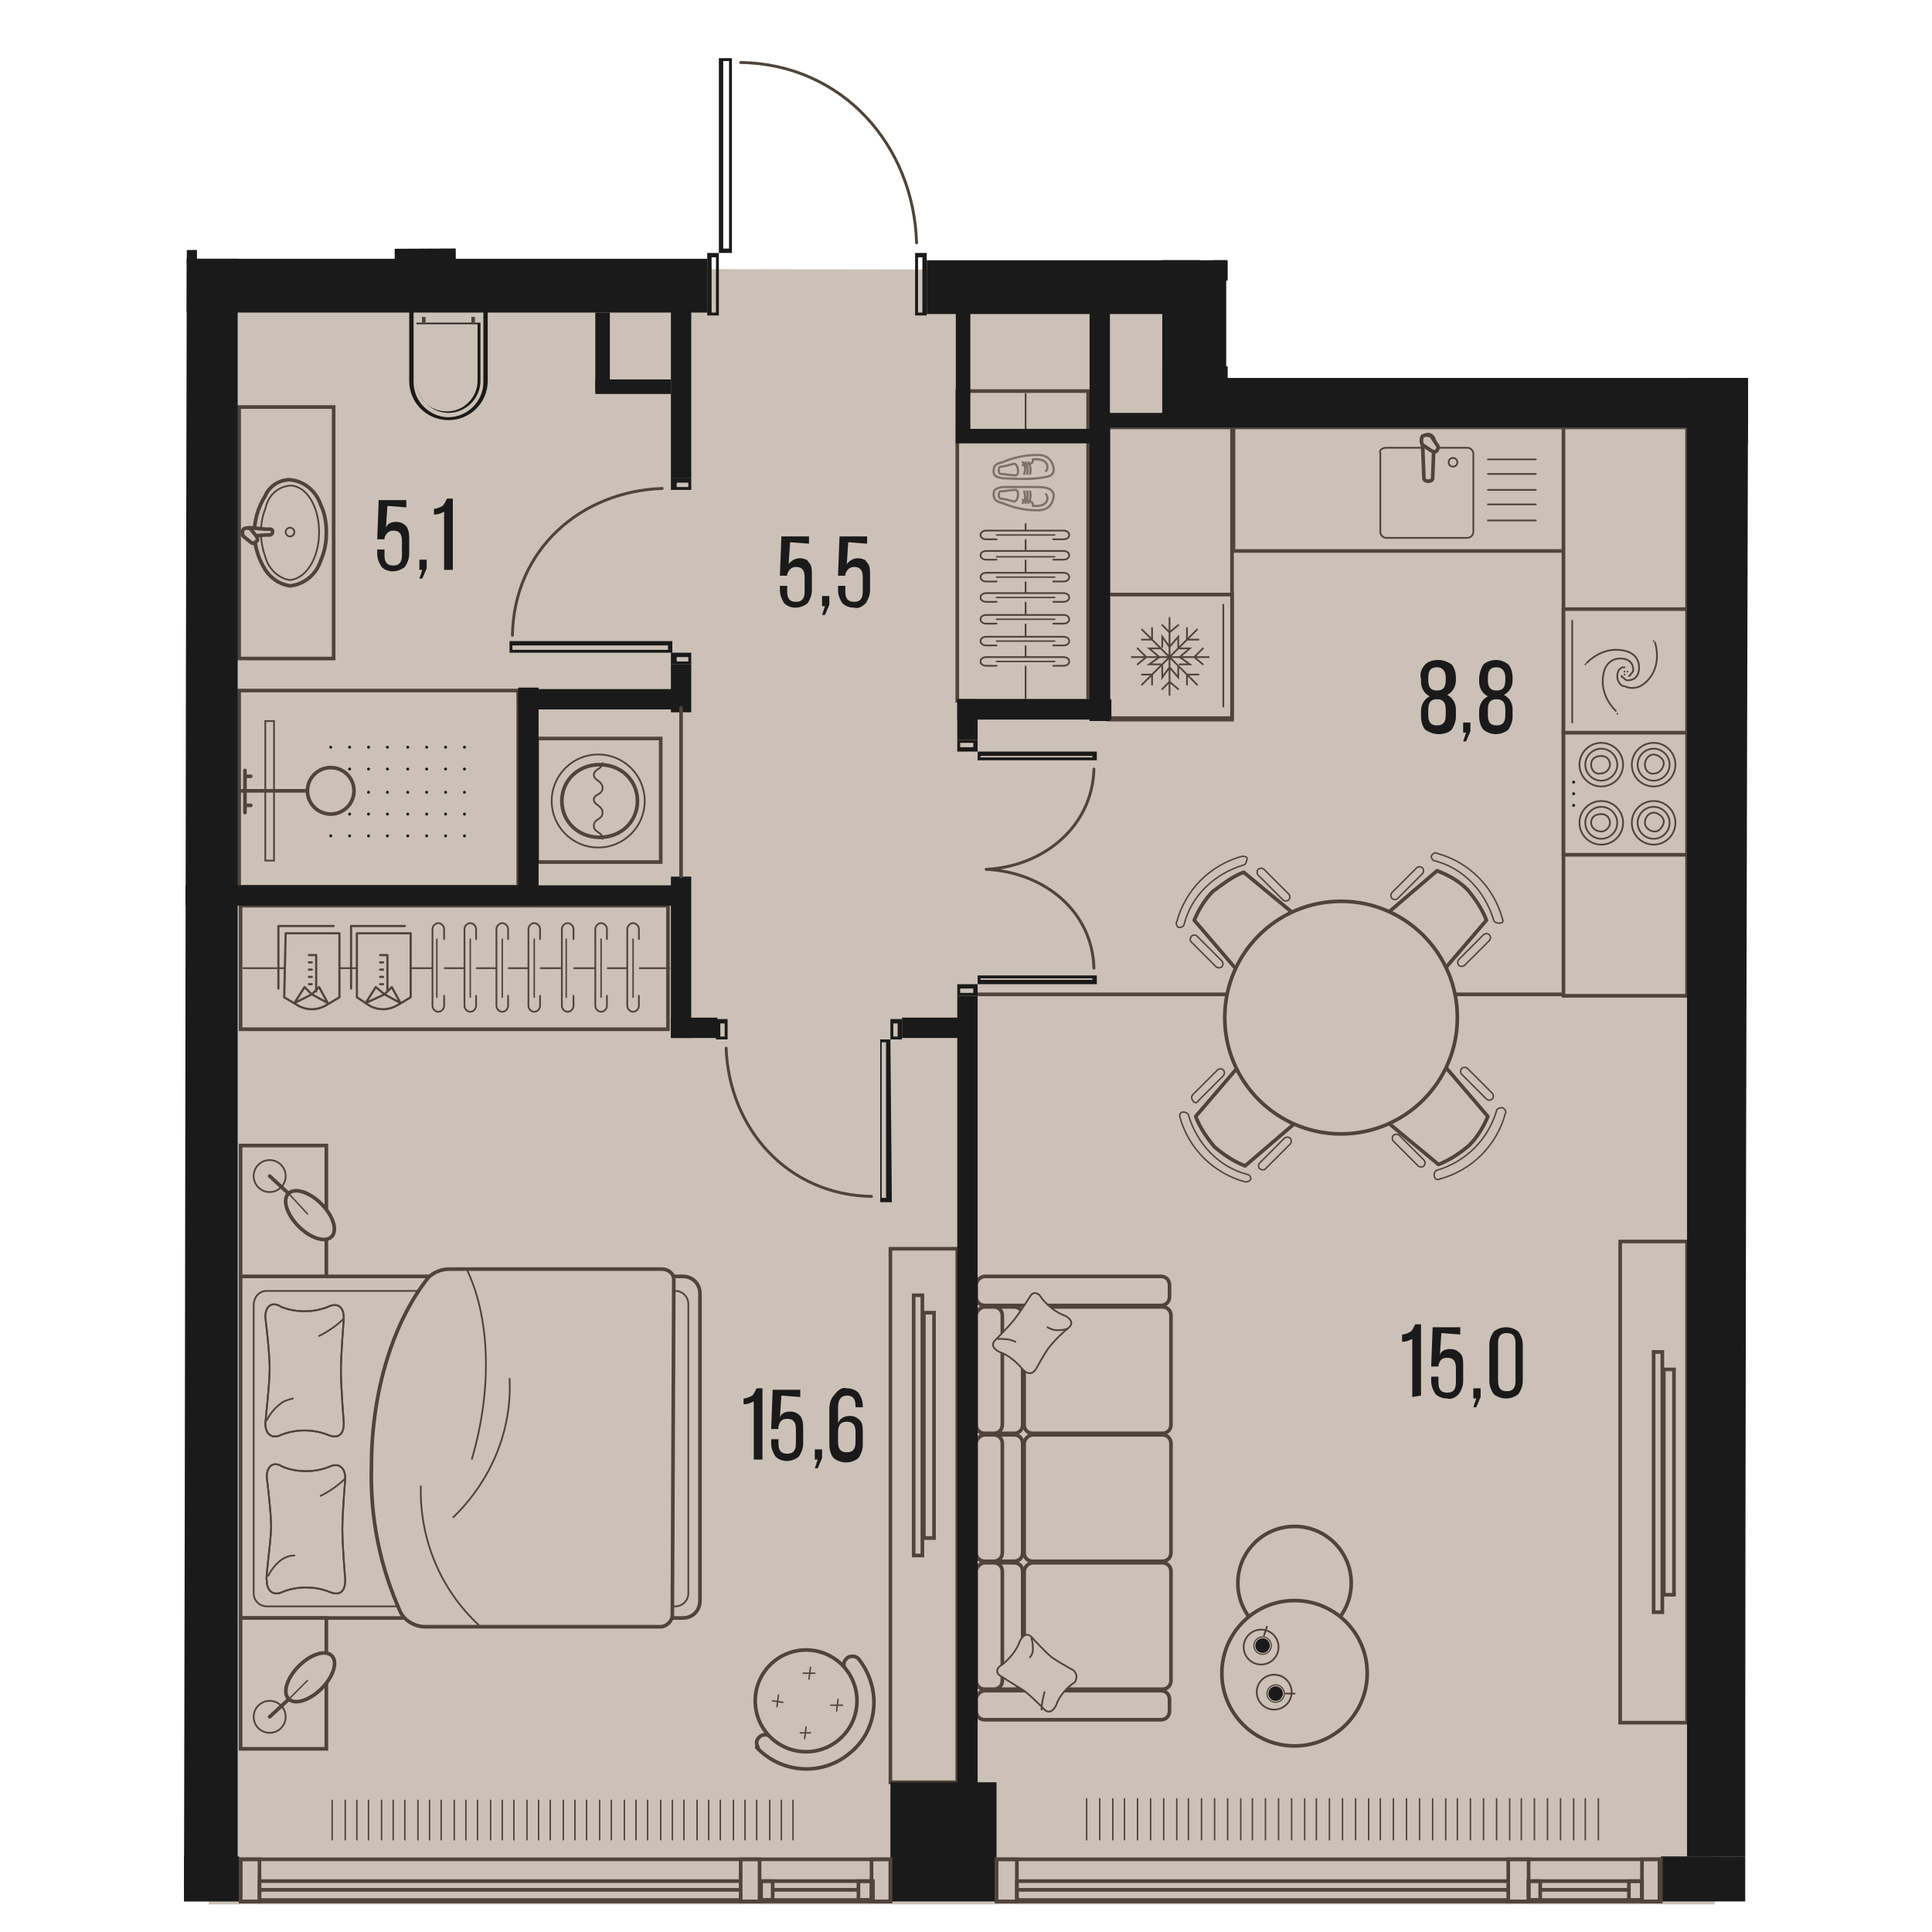 <svg version="1.1" xmlns="http://www.w3.org/2000/svg" xmlns:xlink="http://www.w3.org/1999/xlink" viewBox="104.4 224.7 107.6 132.9" width="200" height="200"><path d="M104.6 241.9c11.4-.1 22.8-.1 34.2-.2-.1-4.5-.1-9-.2-13.5 5.8-1.2 11.5-2.3 17.3-3.5.3 5.8.7 11.7 1 17.5 6.4-.2 12.9-.3 19.3-.5v9H212c-.1 35.4-.2 70.8-.2 106.2-35.8.2-71.6.5-107.4.7.1-38.6.1-77.1.2-115.7Z" fill="none"></path><path d="M106.5 243.2c22.6 0 45.2 0 67.8.1v9.8h35.4v102.6H106.1c.1-37.5.3-75 .4-112.5Z" fill="#cbc1b7"></path><clipPath id="a"><path d="M104.6 241.9c11.4-.1 22.8-.1 34.2-.2-.1-4.5-.1-9-.2-13.5 5.8-1.2 11.5-2.3 17.3-3.5.3 5.8.7 11.7 1 17.5 6.4-.2 12.9-.3 19.3-.5v9H212c-.1 35.4-.2 70.8-.2 106.2-35.8.2-71.6.5-107.4.7.1-38.6.1-77.1.2-115.7Z" fill="none"></path></clipPath><g clip-path="url(#a)"><defs><clipPath></clipPath><clipPath></clipPath><clipPath></clipPath><clipPath></clipPath><clipPath></clipPath><clipPath></clipPath><clipPath></clipPath><clipPath></clipPath><clipPath></clipPath><clipPath></clipPath><clipPath></clipPath><clipPath></clipPath><clipPath></clipPath><clipPath></clipPath><clipPath></clipPath><clipPath></clipPath><clipPath id="b"><path fill="none" d="M113.9 348.5h33.2v3h-33.2z"></path></clipPath><clipPath id="c"><path fill="none" d="M166.4 348.4h35.4v3h-35.4z"></path></clipPath><clipPath></clipPath><clipPath></clipPath><clipPath></clipPath><clipPath></clipPath><clipPath></clipPath><clipPath></clipPath><clipPath></clipPath><clipPath></clipPath><clipPath></clipPath><clipPath></clipPath><clipPath></clipPath><clipPath></clipPath><clipPath></clipPath><clipPath></clipPath><clipPath></clipPath><clipPath></clipPath><clipPath></clipPath><clipPath></clipPath><clipPath></clipPath><clipPath></clipPath><clipPath id="d"><path fill="none" d="M113.9 275.4H124v7h-10.1z"></path></clipPath><clipPath></clipPath><clipPath></clipPath><clipPath></clipPath></defs><g data-name="Слой 1"><path d="M208 293.1h-49m103.9 0h-51.3" fill="none" stroke="#51443a" stroke-dasharray="0 0 0 0 0 0 0 0 0 0 0 0" stroke-miterlimit="10" stroke-width=".25"></path><path fill="#cbc1b7" d="M108.2 347H153v5.5h-44.8z"></path><g fill="none" stroke="#50443a" stroke-miterlimit="10" stroke-width=".1" clip-path="url(#b)"><path d="M147.2 348.5v2.8m-.9-2.8v2.8m-.8-2.8v2.8m-.8-2.8v2.8m-.9-2.8v2.8m-.8-2.8v2.8m-.8-2.8v2.8m-.9-2.8v2.8m-.8-2.8v2.8m-.8-2.8v2.8m-.9-2.8v2.8m-.8-2.8v2.8m-.8-2.8v2.8m-.9-2.8v2.8m-.8-2.8v2.8m-.8-2.8v2.8m-.9-2.8v2.8m-.8-2.8v2.8m-.9-2.8v2.8m-.8-2.8v2.8m-.8-2.8v2.8m-.9-2.8v2.8m-.8-2.8v2.8m-.8-2.8v2.8m-.9-2.8v2.8m-.8-2.8v2.8m-.8-2.8v2.8m-.9-2.8v2.8m-.8-2.8v2.8m-.8-2.8v2.8m-.9-2.8v2.8m-.8-2.8v2.8m-.8-2.8v2.8m-.9-2.8v2.8m-.8-2.8v2.8m-.8-2.8v2.8m-.9-2.8v2.8m-.8-2.8v2.8m-.8-2.8v2.8m-.9-2.8v2.8"></path></g><path fill="#cbc1b7" d="M160.3 347H208v5.5h-47.7z"></path><g fill="none" stroke="#50443a" stroke-miterlimit="10" stroke-width=".1" clip-path="url(#c)"><path d="M201.7 348.4v2.9m-.9-2.9v2.9m-.8-2.9v2.9m-.9-2.9v2.9m-.9-2.9v2.9m-.9-2.9v2.9m-.9-2.9v2.9m-.8-2.9v2.9m-.9-2.9v2.9m-.9-2.9v2.9m-.9-2.9v2.9m-.9-2.9v2.9m-.8-2.9v2.9m-.9-2.9v2.9m-.9-2.9v2.9m-.9-2.9v2.9m-.9-2.9v2.9m-.9-2.9v2.9m-.8-2.9v2.9m-.9-2.9v2.9m-.9-2.9v2.9m-.9-2.9v2.9m-.9-2.9v2.9m-.8-2.9v2.9m-.9-2.9v2.9m-.9-2.9v2.9m-.9-2.9v2.9m-.9-2.9v2.9m-.8-2.9v2.9m-.9-2.9v2.9m-.9-2.9v2.9m-.9-2.9v2.9m-.9-2.9v2.9m-.8-2.9v2.9m-.9-2.9v2.9m-.9-2.9v2.9m-.9-2.9v2.9m-.9-2.9v2.9m-.8-2.9v2.9m-.9-2.9v2.9m-.9-2.9v2.9"></path></g><path fill="#cbc1b7" stroke="#50443a" stroke-miterlimit="10" stroke-width=".25" d="M128.7 275.5h8.5v8.5h-8.5z"></path><circle cx="132.9" cy="279.8" r="3.2" fill="none" stroke="#50443a" stroke-linecap="round" stroke-miterlimit="10" stroke-width=".12"></circle><path d="M130.4 279.8c0-1.4 1.1-2.5 2.6-2.5s2.6 1.1 2.6 2.5-1.1 2.5-2.6 2.5h0c-1.5 0-2.6-1.1-2.6-2.5h0Z" fill="none" stroke="#50443a" stroke-linecap="round" stroke-miterlimit="10" stroke-width=".25"></path><path d="M133.2 277.2c0 .4-.6.4-.6.8s.6.4.6.9-.6.4-.6.8.6.4.6.9-.6.4-.6.9.6.4.6.9" fill="none" stroke="#50443a" stroke-linecap="round" stroke-miterlimit="10" stroke-width=".12"></path><path fill="#cbc1b7" stroke="#50443a" stroke-miterlimit="10" stroke-width=".25" d="M108.2 252.7h6.5V270h-6.5z"></path><path d="M122.6 253.5c-1.4 0-2.6-1.1-2.6-2.6v-5h5.1v5c0 1.5-1.1 2.6-2.5 2.6Z" fill="#cbc1b7"></path><path d="M125 246.1v4.9c0 1.3-1.1 2.4-2.4 2.4s-2.4-1.1-2.4-2.4v-4.9h4.8m.3-.3h-5.4v5.1c0 1.5 1.2 2.7 2.7 2.7s2.7-1.2 2.7-2.7v-5.1Z" fill="#1a1a1a"></path><path d="M124.6 247v3.9c0 1.1-.9 2.1-2.1 2.1s-2.1-.9-2.1-2.1V247h4.2m.1-.1h-4.3v4c0 1.2 1 2.2 2.2 2.2s2.2-1 2.2-2.2v-4h-.1Z" fill="#1a1a1a"></path><path fill="none" stroke="#50443a" stroke-miterlimit="10" stroke-width=".25" d="M120.9 247v-.5m3.4.5v-.5"></path><path d="M114.2 261.3c0-.6-.1-1.3-.4-1.9-.3-.9-1.1-1.6-2.1-1.7-.7 0-1.4.4-1.7 1.1-1 1.6-1 3.5 0 5.1.4.6 1 1 1.7 1.1 1-.1 1.8-.8 2.1-1.7.3-.7.4-1.3.4-2Z" fill="#cbc1b7" fill-rule="evenodd" stroke="#50443a" stroke-miterlimit="10" stroke-width=".25"></path><path d="M113.7 261.3c0-1.8-.9-3.2-2-3.2-.9.1-1.5.7-1.7 1.6-.4 1-.4 2.2 0 3.3.2.8.9 1.5 1.7 1.6 1.1-.1 2-1.5 2-3.3Z" fill="none" stroke="#50443a" stroke-miterlimit="10" stroke-width=".12"></path><circle cx="111.7" cy="261.3" r=".3" fill="none" stroke="#50443a" stroke-miterlimit="10" stroke-width=".12"></circle><path d="M110.3 261.1h-.3l-1.1-.1c-.2 0-.3.1-.3.3 0 .2.1.3.3.3l1.1-.1h.3c.1 0 .2-.1.2-.2s0-.2-.2-.2Z" fill="#cbc1b7" fill-rule="evenodd" stroke="#50443a" stroke-miterlimit="10" stroke-width=".25"></path><path d="m109.4 261.6-.4-.5c-.1-.1-.4-.1-.5 0-.1.1-.1.4 0 .5l.5.4c.1.1.2.1.3 0 .2-.1.2-.2.1-.4q.067 0 0 0Z" fill="#cbc1b7" fill-rule="evenodd" stroke="#50443a" stroke-miterlimit="10" stroke-width=".25"></path><path fill="#cbc1b7" stroke="#50443a" stroke-miterlimit="10" stroke-width=".25" d="M108.2 272.2h19.2v13.5h-19.2z"></path><g fill="#1a1a1a" clip-path="url(#d)"><circle cx="114.5" cy="282.2" r=".1"></circle><circle cx="114.5" cy="280.7" r=".1"></circle><circle cx="114.5" cy="279.2" r=".1"></circle><circle cx="114.5" cy="277.6" r=".1"></circle><circle cx="114.5" cy="276.1" r=".1"></circle><circle cx="115.8" cy="282.2" r=".1"></circle><circle cx="115.8" cy="280.7" r=".1"></circle><circle cx="115.8" cy="279.2" r=".1"></circle><circle cx="115.8" cy="277.6" r=".1"></circle><circle cx="115.8" cy="276.1" r=".1"></circle><circle cx="117.1" cy="282.2" r=".1"></circle><circle cx="117.1" cy="280.7" r=".1"></circle><circle cx="117.1" cy="279.2" r=".1"></circle><circle cx="117.1" cy="277.6" r=".1"></circle><circle cx="117.1" cy="276.1" r=".1"></circle><circle cx="118.4" cy="282.2" r=".1"></circle><circle cx="118.4" cy="280.7" r=".1"></circle><circle cx="118.4" cy="279.2" r=".1"></circle><circle cx="118.4" cy="277.6" r=".1"></circle><circle cx="118.4" cy="276.1" r=".1"></circle><circle cx="119.8" cy="282.2" r=".1"></circle><circle cx="119.8" cy="280.7" r=".1"></circle><circle cx="119.8" cy="279.2" r=".1"></circle><circle cx="119.8" cy="277.6" r=".1"></circle><circle cx="119.8" cy="276.1" r=".1"></circle><circle cx="121.1" cy="282.2" r=".1"></circle><circle cx="121.1" cy="280.7" r=".1"></circle><circle cx="121.1" cy="279.2" r=".1"></circle><circle cx="121.1" cy="277.6" r=".1"></circle><circle cx="121.1" cy="276.1" r=".1"></circle><circle cx="122.4" cy="282.2" r=".1"></circle><circle cx="122.4" cy="280.7" r=".1"></circle><circle cx="122.4" cy="279.2" r=".1"></circle><circle cx="122.4" cy="277.6" r=".1"></circle><circle cx="122.4" cy="276.1" r=".1"></circle><circle cx="123.7" cy="282.2" r=".1"></circle><circle cx="123.7" cy="280.7" r=".1"></circle><circle cx="123.7" cy="279.2" r=".1"></circle><circle cx="123.7" cy="277.6" r=".1"></circle><circle cx="123.7" cy="276.1" r=".1"></circle></g><path fill="#cbc1b7" stroke="#50443a" stroke-miterlimit="10" stroke-width=".12" d="M110 274.3h.6v9.6h-.6z"></path><path fill="none" stroke="#50443a" stroke-miterlimit="10" stroke-width=".25" d="M108.2 279.1h4.7"></path><path fill="none" stroke="#50443a" stroke-linecap="round" stroke-miterlimit="10" stroke-width=".25" d="M108.6 280.6v-2.9m0 2.4h.4m-.4-2h.4"></path><circle cx="114.5" cy="279.1" r="1.6" fill="#cbc1b7" stroke="#50443a" stroke-miterlimit="10" stroke-width=".25"></circle><path fill="#cbc1b7" stroke="#50443a" stroke-miterlimit="10" stroke-width=".25" d="M203.2 310.1h4.6v33.1h-4.6zm-50.2.5h4.6v36.7H153z"></path><path d="M190.8 305.8c2.2-.6 3.9-2.3 4.5-4.5.1-.1 0-.3-.2-.4h-.1c-.1 0-.3.1-.3.2-.6 2-2.1 3.5-4.1 4.1-.1 0-.2.2-.2.3 0 .3.2.4.4.3q-.067 0 0 0Z" fill="#cbc1b7"></path><path d="M190.8 305.8c2.2-.6 3.9-2.3 4.5-4.5.1-.1 0-.3-.2-.4h-.1c-.1 0-.3.1-.3.2-.6 2-2.1 3.5-4.1 4.1-.1 0-.2.2-.2.3 0 .3.2.4.4.3q-.067 0 0 0Z" fill="none" stroke="#50443a" stroke-miterlimit="10" stroke-width=".1"></path><path d="M190.7 304.8c.8-.3 1.5-.8 2.1-1.3.6-.6 1-1.3 1.3-2l-3-3.5c-.3-.3-.7-.3-1 0-1.2.8-2.2 1.8-2.9 2.9-.3.3-.3.7 0 1l3.5 2.9Z" fill="#cbc1b7" stroke="#50443a" stroke-linecap="round" stroke-linejoin="round" stroke-width=".25"></path><path d="M194.4 300.3c-.1.1-.3.1-.4 0l-1.7-1.7c-.1-.1-.1-.3 0-.4.1-.1.3-.1.4 0l1.7 1.7c.1.1.1.3 0 .4Zm-4.7 4.6c-.1.1-.3.1-.4 0l-1.7-1.7c-.1-.1-.1-.3 0-.4.1-.1.3-.1.4 0l1.7 1.7c.1.1.1.3 0 .4Z" fill="#cbc1b7" stroke="#50443a" stroke-miterlimit="10" stroke-width=".1"></path><path d="M172.9 301.5c.6 2.2 2.3 3.9 4.5 4.5.1 0 .3 0 .4-.2 0-.1-.1-.3-.2-.3-2-.5-3.5-2.1-4.1-4.1 0-.1-.2-.2-.3-.2h-.1c-.1 0-.2.1-.2.3Z" fill="#cbc1b7"></path><path d="M172.9 301.5c.6 2.2 2.3 3.9 4.5 4.5.1 0 .3 0 .4-.2 0-.1-.1-.3-.2-.3-2-.5-3.5-2.1-4.1-4.1 0-.1-.2-.2-.3-.2h-.1c-.1 0-.2.1-.2.3Z" fill="none" stroke="#50443a" stroke-miterlimit="10" stroke-width=".1"></path><path d="M174 301.5c.3.8.8 1.5 1.3 2.1.6.5 1.3 1 2.1 1.3l3.5-3c.3-.3.3-.7 0-1-.4-.6-.8-1.1-1.3-1.6s-1.1-.9-1.6-1.3c-.3-.2-.7-.2-1 0l-3 3.5Z" fill="#cbc1b7" stroke="#50443a" stroke-linecap="round" stroke-linejoin="round" stroke-width=".25"></path><path d="M178.4 305.1c-.1-.1-.1-.3 0-.4l1.7-1.7c.1-.1.3-.1.4 0 .1.1.1.3 0 .4l-1.7 1.7c-.1.1-.2.1-.4 0Zm-4.6-4.7c-.1-.1-.1-.3 0-.4l1.7-1.7c.1-.1.3-.1.4 0 .1.1.1.3 0 .4l-1.7 1.7c-.1.2-.3.2-.4 0Z" fill="#cbc1b7" stroke="#50443a" stroke-miterlimit="10" stroke-width=".1"></path><path d="M195.1 287.9c-.6-2.2-2.3-3.9-4.5-4.5-.1-.1-.3 0-.4.2 0 .1.1.3.2.3 2 .5 3.5 2.1 4.1 4.1 0 .1.2.2.3.2h.1c.2 0 .3-.1.2-.3Z" fill="#cbc1b7"></path><path d="M195.1 287.9c-.6-2.2-2.3-3.9-4.5-4.5-.1-.1-.3 0-.4.2 0 .1.1.3.2.3 2 .5 3.5 2.1 4.1 4.1 0 .1.2.2.3.2h.1c.2 0 .3-.1.2-.3Z" fill="none" stroke="#50443a" stroke-miterlimit="10" stroke-width=".1"></path><path d="M194 288c-.3-.8-.8-1.5-1.3-2.1-.6-.6-1.3-1-2.1-1.3l-3.5 3c-.2.3-.2.7 0 1 .4.6.9 1.1 1.3 1.6.5.5 1.1.9 1.6 1.3.3.3.7.3 1 0l3-3.5Z" fill="#cbc1b7" stroke="#50443a" stroke-linecap="round" stroke-linejoin="round" stroke-width=".25"></path><path d="M189.6 284.4c.1.1.1.3 0 .4l-1.7 1.7c-.1.1-.3.1-.4 0-.1-.1-.1-.3 0-.4l1.7-1.7c.1-.1.3-.1.4 0Zm4.6 4.6c.1.1.1.3 0 .4l-1.7 1.7c-.1.1-.3.1-.4 0-.1-.1-.1-.3 0-.4l1.7-1.7c.1-.1.3-.1.4 0Z" fill="#cbc1b7" stroke="#50443a" stroke-miterlimit="10" stroke-width=".1"></path><path d="M177.2 283.6c-2.2.6-3.9 2.3-4.5 4.5-.1.1 0 .3.1.4h.1c.1 0 .3-.1.3-.2.5-2 2.1-3.5 4.1-4.1.1 0 .2-.2.2-.3.1-.2 0-.3-.3-.3q.067 0 0 0Z" fill="#cbc1b7"></path><path d="M177.2 283.6c-2.2.6-3.9 2.3-4.5 4.5-.1.1 0 .3.1.4h.1c.1 0 .3-.1.3-.2.5-2 2.1-3.5 4.1-4.1.1 0 .2-.2.2-.3.1-.2 0-.3-.3-.3q.067 0 0 0Z" fill="none" stroke="#50443a" stroke-miterlimit="10" stroke-width=".1"></path><path d="M177.3 284.7c-.8.3-1.4.8-2.1 1.3-.6.6-1 1.3-1.3 2l3 3.5c.3.2.7.2 1 0 1.2-.8 2.2-1.8 2.9-2.9.2-.3.2-.7 0-1l-3.5-2.9Z" fill="#cbc1b7" stroke="#50443a" stroke-linecap="round" stroke-linejoin="round" stroke-width=".25"></path><path d="M173.7 289.1c.1-.1.3-.1.4 0l1.7 1.7c.1.1.1.3 0 .4-.1.1-.3.1-.4 0l-1.7-1.7c-.1-.1-.1-.2 0-.4Zm4.6-4.6c.1-.1.3-.1.4 0l1.7 1.7c.1.1.1.3 0 .4-.1.1-.3.1-.4 0l-1.7-1.7c-.1-.1-.1-.3 0-.4Z" fill="#cbc1b7" stroke="#50443a" stroke-miterlimit="10" stroke-width=".1"></path><circle cx="184" cy="294.7" r="8" fill="#cbc1b7" stroke="#50443a" stroke-miterlimit="10" stroke-width=".25"></circle><path d="M159.5 332.2h2c.4 0 .6.3.6.6v7.5c0 .4-.3.6-.6.6h-2c-.4 0-.6-.3-.6-.6v-7.5c0-.3.3-.6.6-.6Zm0 8.8h12.1c.4 0 .6.3.6.6v.8c0 .4-.3.6-.6.6h-12.1c-.4 0-.6-.3-.6-.6v-.8c0-.3.3-.6.6-.6Zm0-28.5h12.1c.4 0 .6.3.6.6v.8c0 .4-.3.6-.6.6h-12.1c-.4 0-.6-.3-.6-.6v-.8c0-.3.3-.6.6-.6Z" fill="#cbc1b7" stroke="#50443a" stroke-linecap="round" stroke-linejoin="round" stroke-width=".25"></path><path d="M159.5 332.2h.6c.4 0 .6.3.6.6v7.5c0 .4-.3.6-.6.6h-.6c-.4 0-.6-.3-.6-.6v-7.5c0-.3.3-.6.6-.6Zm3.3 0h8.9c.4 0 .6.3.6.6v7.5c0 .4-.3.6-.6.6h-8.9c-.4 0-.6-.3-.6-.6v-7.5c0-.3.3-.6.6-.6Zm-3.3-8.8h2c.4 0 .6.3.6.6v7.5c0 .4-.3.6-.6.6h-2c-.4 0-.6-.3-.6-.6V324c0-.3.3-.6.6-.6Z" fill="#cbc1b7" stroke="#50443a" stroke-linecap="round" stroke-linejoin="round" stroke-width=".25"></path><path d="M159.5 323.4h.6c.4 0 .6.3.6.6v7.5c0 .4-.3.6-.6.6h-.6c-.4 0-.6-.3-.6-.6V324c0-.3.3-.6.6-.6Zm3.3 0h8.9c.4 0 .6.3.6.6v7.5c0 .4-.3.6-.6.6h-8.9c-.4 0-.6-.3-.6-.6V324c0-.3.3-.6.6-.6Zm-3.3-8.8h2c.4 0 .6.3.6.6v7.5c0 .4-.3.6-.6.6h-2c-.4 0-.6-.3-.6-.6v-7.5c0-.3.3-.6.6-.6Z" fill="#cbc1b7" stroke="#50443a" stroke-linecap="round" stroke-linejoin="round" stroke-width=".25"></path><path d="M159.5 314.6h.6c.4 0 .6.3.6.6v7.5c0 .4-.3.6-.6.6h-.6c-.4 0-.6-.3-.6-.6v-7.5c0-.3.3-.6.6-.6Zm3.3 0h8.9c.4 0 .6.3.6.6v7.5c0 .4-.3.6-.6.6h-8.9c-.4 0-.6-.3-.6-.6v-7.5c0-.3.3-.6.6-.6Z" fill="#cbc1b7" stroke="#50443a" stroke-linecap="round" stroke-linejoin="round" stroke-width=".25"></path><path d="M165.6 339.6s-1.1-.6-1.5-.9-1.4-1.4-1.4-1.4c-.3-.3-.6-.1-.8.3-.2.6-.7 1.2-1.2 1.6-.4.2-.5.6-.1.8 0 0 1.1.7 1.6 1 .5.4.9.8 1.4 1.3.3.3.6.1.8-.3.2-.6.7-1.2 1.3-1.6.1-.2.2-.5-.1-.8Z" fill="#cbc1b7"></path><path d="M165.6 339.6s-1.1-.6-1.5-.9-1.4-1.4-1.4-1.4c-.3-.3-.6-.1-.8.3-.2.6-.7 1.2-1.2 1.6-.4.2-.5.6-.1.8 0 0 1.1.7 1.6 1 .5.4.9.8 1.4 1.3.3.3.6.1.8-.3.2-.6.7-1.2 1.3-1.6.1-.2.2-.5-.1-.8Z" fill="none" stroke="#50443a" stroke-linecap="round" stroke-linejoin="round" stroke-width=".12"></path><path d="M162.7 337.4c.1.3.1.5.1.8 0 .2-.1.4-.2.5m.8 3.6c0-.4.1-.8.2-1.2" fill="none" stroke="#50443a" stroke-linecap="round" stroke-linejoin="round" stroke-width=".12"></path><path d="M163 318.9s.6-1.1.9-1.5c.4-.5.9-1 1.4-1.4.3-.3.1-.6-.3-.8-.6-.2-1.2-.7-1.6-1.2-.2-.4-.6-.5-.8-.1 0 0-.7 1.1-1.1 1.6s-1.3 1.4-1.3 1.4c-.3.3-.1.6.3.8.6.2 1.2.7 1.6 1.2.3.3.6.4.9 0Z" fill="#cbc1b7"></path><path d="M163 318.9s.6-1.1.9-1.5c.4-.5.9-1 1.4-1.4.3-.3.1-.6-.3-.8-.6-.2-1.2-.7-1.6-1.2-.2-.4-.6-.5-.8-.1 0 0-.7 1.1-1.1 1.6s-1.3 1.4-1.3 1.4c-.3.3-.1.6.3.8.6.2 1.2.7 1.6 1.2.3.3.6.4.9 0Z" fill="none" stroke="#50443a" stroke-linecap="round" stroke-linejoin="round" stroke-width=".12"></path><path d="M165.2 316.1c-.3.1-.5.1-.8.1-.2 0-.4-.1-.6-.2m-3.4.8c.4 0 .8 0 1.2.2" fill="none" stroke="#50443a" stroke-linecap="round" stroke-linejoin="round" stroke-width=".12"></path><circle cx="180.8" cy="333.6" r="3.9" fill="#cbc1b7" stroke="#50443a" stroke-miterlimit="10" stroke-width=".25"></circle><circle cx="180.8" cy="339.8" r="5" fill="#cbc1b7" stroke="#50443a" stroke-miterlimit="10" stroke-width=".25"></circle><circle cx="179.4" cy="341.1" r="1.2" fill="#cbc1b7" stroke="#50443a" stroke-miterlimit="10" stroke-width=".12"></circle><circle cx="179.5" cy="341.2" r=".6" fill="#cbc1b7" stroke="#50443a" stroke-linecap="round" stroke-linejoin="round" stroke-width=".08"></circle><circle cx="179.5" cy="341.2" r=".5" fill="#1a1a1a"></circle><path fill="none" stroke="#50443a" stroke-linecap="round" stroke-linejoin="round" stroke-width=".12" d="M180.8 341.2h-.6"></path><circle cx="178.5" cy="338" r="1.2" fill="#cbc1b7" stroke="#50443a" stroke-miterlimit="10" stroke-width=".12"></circle><circle cx="178.6" cy="337.9" r=".6" fill="#cbc1b7" stroke="#50443a" stroke-linecap="round" stroke-linejoin="round" stroke-width=".08"></circle><circle cx="178.6" cy="337.9" r=".5" fill="#1a1a1a"></circle><path fill="none" stroke="#50443a" stroke-linecap="round" stroke-linejoin="round" stroke-width=".12" d="m178.9 336.6-.2.6"></path><path d="M108.3 312.5h30.4c.7 0 1.2.5 1.2 1.2v21.1c0 .7-.5 1.2-1.2 1.2h-30.4v-23.5Z" fill="#cbc1b7" stroke="#50443a" stroke-miterlimit="10" stroke-width=".25"></path><path d="M110.1 313.5h28.1c.5 0 .9.4.9.9v19.9c0 .5-.4.9-.9.9h-28.1c-.5 0-.9-.4-.9-.9v-19.8c0-.6.4-1 .9-1Z" fill="#cbc1b7" stroke="#50443a" stroke-miterlimit="10" stroke-width=".12"></path><path d="M110 315.3s.3 2.4.3 3.5-.3 3.7-.3 3.8c0 .8.5 1.1 1.1.8 1-.4 2.2-.4 3.2 0 .7.3 1.1 0 1.1-.8 0 0-.2-2.5-.2-3.6s.2-3.6.2-3.6c0-.9-.5-1.1-1.1-.8-1 .4-2.2.4-3.2 0-.6-.4-1.1-.1-1.1.7Z" fill="#cbc1b7" stroke="#50443a" stroke-miterlimit="10" stroke-width=".12"></path><path d="M110 315.3s.3 2.4.3 3.5-.3 3.7-.3 3.8c0 .8.5 1.1 1.1.8 1-.4 2.2-.4 3.2 0 .7.3 1.1 0 1.1-.8 0 0-.2-2.5-.2-3.6s.2-3.6.2-3.6c0-.9-.5-1.1-1.1-.8-1 .4-2.2.4-3.2 0-.6-.4-1.1-.1-1.1.7Z" fill="none" stroke="#50443a" stroke-linecap="round" stroke-linejoin="round" stroke-width=".12"></path><path d="M110.1 322.4c.2-.4.5-.8.9-1.1.2-.2.5-.3.9-.4m3.5-5.5c-.5.5-1.1.9-1.7 1.2" fill="none" stroke="#50443a" stroke-linecap="round" stroke-linejoin="round" stroke-width=".12"></path><path fill="#cbc1b7" stroke="#50443a" stroke-miterlimit="10" stroke-width=".25" d="M108.3 336h5.9v9h-5.9z"></path><circle cx="110.3" cy="342.8" r="1.1" fill="#cbc1b7" stroke="#50443a" stroke-miterlimit="10" stroke-width=".12"></circle><ellipse cx="113.087" cy="340.08" rx="2.1" ry="1.1" transform="rotate(-45 113.087 340.08)" fill="#cbc1b7" stroke="#50443a" stroke-miterlimit="10" stroke-width=".25"></ellipse><path fill="none" stroke="#50443a" stroke-linecap="round" stroke-miterlimit="10" stroke-width=".25" d="m111.6 341.6-1.3 1.2"></path><path fill="none" stroke="#50443a" stroke-linecap="round" stroke-miterlimit="10" stroke-width=".1" d="m112.9 340.3-1.2 1.2"></path><path fill="#cbc1b7" stroke="#50443a" stroke-miterlimit="10" stroke-width=".25" d="M108.3 303.5h5.9v9h-5.9z"></path><circle cx="110.3" cy="305.6" r="1.1" fill="#cbc1b7" stroke="#50443a" stroke-miterlimit="10" stroke-width=".12"></circle><ellipse cx="113.074" cy="308.287" rx="1.1" ry="2.1" transform="rotate(-45 113.074 308.287)" fill="#cbc1b7" stroke="#50443a" stroke-miterlimit="10" stroke-width=".25"></ellipse><path fill="none" stroke="#50443a" stroke-linecap="round" stroke-miterlimit="10" stroke-width=".25" d="m111.6 306.8-1.3-1.2"></path><path fill="none" stroke="#50443a" stroke-linecap="round" stroke-miterlimit="10" stroke-width=".1" d="m112.9 308.2-1.2-1.3"></path><path d="M138 335.8c0 .4-.4.8-.8.8H121c-.7 0-1.4-.4-1.7-1-1.4-3.1-2.1-6.5-2-10 0-5.4 1.6-10.1 3.9-13 .4-.4.9-.6 1.5-.6h14.6c.4 0 .8.3.8.7l-.1 23.1" fill="#cbc1b7" stroke="#50443a" stroke-miterlimit="10" stroke-width=".25"></path><path d="M124.7 336.5c-2.7-2.5-4.1-6-4-9.6m6.1-7.4c.2 3.6-1.3 7.1-3.9 9.6m.9-17.2c1.6 3.2 1.9 8.1.4 13.2m-14.1 1.2s.3 2.4.3 3.4-.4 3.6-.3 3.7c0 .8.5 1.1 1.1.8 1-.4 2.2-.4 3.2 0 .7.3 1.1 0 1.1-.8 0 0-.2-2.4-.2-3.5s.2-3.5.2-3.5c0-.8-.5-1.1-1.1-.8-1 .4-2.2.4-3.2 0-.6-.4-1.1-.1-1.1.7Z" fill="#cbc1b7" stroke="#50443a" stroke-miterlimit="10" stroke-width=".12"></path><path d="M110.1 326.3s.3 2.4.3 3.4-.4 3.6-.3 3.7c0 .8.5 1.1 1.1.8 1-.4 2.2-.4 3.2 0 .7.3 1.1 0 1.1-.8 0 0-.2-2.4-.2-3.5s.2-3.5.2-3.5c0-.8-.5-1.1-1.1-.8-1 .4-2.2.4-3.2 0-.6-.4-1.1-.1-1.1.7Z" fill="none" stroke="#50443a" stroke-linecap="round" stroke-linejoin="round" stroke-width=".12"></path><path d="M110.2 333.1c.2-.4.5-.8.9-1.1.3-.2.6-.3.9-.3m3.5-5.3c-.5.5-1.1.9-1.7 1.2" fill="none" stroke="#50443a" stroke-linecap="round" stroke-linejoin="round" stroke-width=".12"></path><path d="M150.8 338.8c1.6 2 1.4 4.9-.6 6.5-1.9 1.6-4.7 1.4-6.4-.4m6.1-5.4c-.2-.3-.1-.6.2-.8.2-.1.5-.1.7.1" fill="#cbc1b7" stroke="#50443a" stroke-linecap="round" stroke-linejoin="round" stroke-width=".25"></path><path d="M143.9 344.9c-.2-.3-.1-.6.2-.8.2-.1.5-.1.7.1" fill="#cbc1b7" stroke="#50443a" stroke-linecap="round" stroke-linejoin="round" stroke-width=".25"></path><circle cx="147.2" cy="341.7" r="3.5" fill="#cbc1b7" stroke="#50443a" stroke-linecap="round" stroke-linejoin="round" stroke-width=".25"></circle><path fill="none" stroke="#50443a" stroke-linecap="round" stroke-linejoin="round" stroke-width=".1" d="M147.5 343.9h-.7m.3.4.1-.8m2.5-1.5h-.8m.4.4.1-.8m-3.8.2-.7-.1m.3.4.1-.8m2.5-1.5h-.8m.4.4.1-.8"></path><path fill="#cbc1b7" stroke="#50443a" stroke-miterlimit="10" stroke-width=".25" d="M106 256.2h1.7V273H106z"></path><path fill="none" stroke="#50443a" stroke-miterlimit="10" stroke-width=".25" d="M106.8 258.3v12.6"></path><path fill="#cbc1b7" stroke="#50443a" stroke-miterlimit="10" stroke-width=".25" d="M84.8 234.7h20.4v1.7H84.8z"></path><path d="M157.6 272.9v-21.3h9v21.3h-9Z" fill="#cbc1b7" fill-rule="evenodd" stroke="#50443a" stroke-miterlimit="10" stroke-width=".25"></path><path d="M162.3 272.9v-21.1" fill="none" stroke="#50443a" stroke-linecap="round" stroke-miterlimit="10" stroke-width=".12"></path><path fill="#cbc1b7" d="M159.7 254.9h4.9v5.8h-4.9z"></path><path d="M160.1 257.1c0 .3.1.4.6.5.3 0 1.5.1 2.4 0s1-.2 1.1-.4 0-1.3-1.2-1.2c-.8 0-1.6.2-2.3.5-.5.1-.6.3-.6.6v0Z" fill="none" stroke="#7c7067" stroke-linecap="round" stroke-linejoin="round" stroke-width=".15"></path><path d="M163.7 257.1c.2-.2.2-.9-.9-.8v.1c0 .1-.1.2-.2.2l-.5.1m-1.5.6c-.2 0-.2-.5 0-.5s.9-.2.9-.2c.3 0 .4.8.1.8s-.8-.1-1-.1h0v0Z" fill="none" stroke="#7c7067" stroke-linecap="round" stroke-linejoin="round" stroke-width=".15"></path><path d="M162.1 256.5c.2.2.2.5.1.8m.1-.8c.1.2.2.5.1.8m.1-.8c.1.2.2.5.1.8m-2.5 1.4c0-.3.1-.4.6-.5h2.4c.8 0 1 .2 1.1.4s0 1.3-1.2 1.2c-.8 0-1.6-.2-2.3-.5-.5-.1-.6-.3-.6-.6Z" fill="none" stroke="#7c7067" stroke-linecap="round" stroke-linejoin="round" stroke-width=".15"></path><path d="M163.7 258.7c.2.2.2.9-.9.8v-.1c0-.1-.1-.2-.2-.2l-.5-.1m-1.5-.6c-.2 0-.2.5 0 .5s.9.2.9.2c.3 0 .4-.8.1-.8s-.8.1-1 .1Z" fill="none" stroke="#7c7067" stroke-linecap="round" stroke-linejoin="round" stroke-width=".15"></path><path d="M162.1 259.3c.2-.2.2-.5.1-.8m.1.8c.1-.2.2-.5.1-.8m.1.8c.1-.2.2-.5.1-.8" fill="none" stroke="#7c7067" stroke-linecap="round" stroke-linejoin="round" stroke-width=".15"></path><path d="M137.8 295.5h-29.5V287h29.4v8.5h.1Z" fill="#cbc1b7" fill-rule="evenodd" stroke="#50443a" stroke-miterlimit="10" stroke-width=".25"></path><path d="M137.8 291.3h-29.3" fill="none" stroke="#50443a" stroke-linecap="round" stroke-miterlimit="10" stroke-width=".12"></path><path fill="#cbc1b7" stroke="#50443a" stroke-miterlimit="10" stroke-width=".25" d="M205.5 317.7h.6v17.9h-.6zm.7 1.2h.7v15.5h-.7zm-51.6-5.1h.6v17.9h-.6zm.7 1.2h.7v15.5h-.7z"></path><path d="M135.7 289.3v-.7c0-.2-.2-.4-.4-.4s-.4.2-.4.4v5.3c0 .2.2.4.4.4s.4-.2.4-.4v-.7" fill="#cbc1b7" fill-rule="evenodd" stroke="#50443a" stroke-linecap="round" stroke-miterlimit="10" stroke-width=".12"></path><path fill="none" stroke="#50443a" stroke-linecap="round" stroke-miterlimit="10" stroke-width=".1" d="M135.3 293.3v-4"></path><path d="M133.5 289.3v-.7c0-.2-.2-.4-.4-.4s-.4.2-.4.4v5.3c0 .2.2.4.4.4s.4-.2.4-.4v-.7" fill="#cbc1b7" fill-rule="evenodd" stroke="#50443a" stroke-linecap="round" stroke-miterlimit="10" stroke-width=".12"></path><path fill="none" stroke="#50443a" stroke-linecap="round" stroke-miterlimit="10" stroke-width=".1" d="M133.1 293.3v-4"></path><path d="M131.2 289.3v-.7c0-.2-.2-.4-.4-.4s-.4.2-.4.4v5.3c0 .2.2.4.4.4s.4-.2.4-.4v-.7" fill="#cbc1b7" fill-rule="evenodd" stroke="#50443a" stroke-linecap="round" stroke-miterlimit="10" stroke-width=".12"></path><path fill="none" stroke="#50443a" stroke-linecap="round" stroke-miterlimit="10" stroke-width=".1" d="M130.7 293.3v-4"></path><path d="M128.9 289.3v-.7c0-.2-.2-.4-.4-.4s-.4.2-.4.4v5.3c0 .2.2.4.4.4s.4-.2.4-.4v-.7" fill="#cbc1b7" fill-rule="evenodd" stroke="#50443a" stroke-linecap="round" stroke-miterlimit="10" stroke-width=".12"></path><path fill="none" stroke="#50443a" stroke-linecap="round" stroke-miterlimit="10" stroke-width=".1" d="M128.5 293.3v-4"></path><path d="M126.7 289.3v-.7c0-.2-.2-.4-.4-.4s-.4.2-.4.4v5.3c0 .2.2.4.4.4s.4-.2.4-.4v-.7" fill="#cbc1b7" fill-rule="evenodd" stroke="#50443a" stroke-linecap="round" stroke-miterlimit="10" stroke-width=".12"></path><path fill="none" stroke="#50443a" stroke-linecap="round" stroke-miterlimit="10" stroke-width=".1" d="M126.3 293.3v-4"></path><path d="M124.5 289.3v-.7c0-.2-.2-.4-.4-.4s-.4.2-.4.4v5.3c0 .2.2.4.4.4s.4-.2.4-.4v-.7" fill="#cbc1b7" fill-rule="evenodd" stroke="#50443a" stroke-linecap="round" stroke-miterlimit="10" stroke-width=".12"></path><path fill="none" stroke="#50443a" stroke-linecap="round" stroke-miterlimit="10" stroke-width=".1" d="M124.1 293.3v-4"></path><path d="M122.3 289.3v-.7c0-.2-.2-.4-.4-.4s-.4.2-.4.4v5.3c0 .2.2.4.4.4s.4-.2.4-.4v-.7" fill="#cbc1b7" fill-rule="evenodd" stroke="#50443a" stroke-linecap="round" stroke-miterlimit="10" stroke-width=".12"></path><path fill="none" stroke="#50443a" stroke-linecap="round" stroke-miterlimit="10" stroke-width=".1" d="M121.8 293.3v-4"></path><path d="M164.2 270.5h.7c.2 0 .4-.1.4-.3s-.2-.3-.4-.3h-5.3c-.2 0-.4.1-.4.3s.2.3.4.3h.7" fill="#cbc1b7" fill-rule="evenodd" stroke="#50443a" stroke-linecap="round" stroke-miterlimit="10" stroke-width=".12"></path><path fill="none" stroke="#50443a" stroke-linecap="round" stroke-miterlimit="10" stroke-width=".1" d="M160.3 270.2h4"></path><path d="M164.2 269.1h.7c.2 0 .4-.1.4-.3s-.2-.3-.4-.3h-5.3c-.2 0-.4.1-.4.3s.2.3.4.3h.7" fill="#cbc1b7" fill-rule="evenodd" stroke="#50443a" stroke-linecap="round" stroke-miterlimit="10" stroke-width=".12"></path><path fill="none" stroke="#50443a" stroke-linecap="round" stroke-miterlimit="10" stroke-width=".1" d="M160.3 268.8h4"></path><path d="M164.2 267.6h.7c.2 0 .4-.1.4-.3s-.2-.3-.4-.3h-5.3c-.2 0-.4.1-.4.3s.2.3.4.3h.7" fill="#cbc1b7" fill-rule="evenodd" stroke="#50443a" stroke-linecap="round" stroke-miterlimit="10" stroke-width=".12"></path><path fill="none" stroke="#50443a" stroke-linecap="round" stroke-miterlimit="10" stroke-width=".1" d="M160.3 267.3h4"></path><path d="M164.2 266.1h.7c.2 0 .4-.1.4-.3s-.2-.3-.4-.3h-5.3c-.2 0-.4.1-.4.3s.2.3.4.3h.7" fill="#cbc1b7" fill-rule="evenodd" stroke="#50443a" stroke-linecap="round" stroke-miterlimit="10" stroke-width=".12"></path><path fill="none" stroke="#50443a" stroke-linecap="round" stroke-miterlimit="10" stroke-width=".1" d="M160.3 265.8h4"></path><path d="M164.2 264.7h.7c.2 0 .4-.1.4-.3s-.2-.3-.4-.3h-5.3c-.2 0-.4.1-.4.3s.2.3.4.3h.7" fill="#cbc1b7" fill-rule="evenodd" stroke="#50443a" stroke-linecap="round" stroke-miterlimit="10" stroke-width=".12"></path><path fill="none" stroke="#50443a" stroke-linecap="round" stroke-miterlimit="10" stroke-width=".1" d="M160.3 264.4h4"></path><path d="M164.2 263.2h.7c.2 0 .4-.1.4-.3s-.2-.3-.4-.3h-5.3c-.2 0-.4.1-.4.3s.2.3.4.3h.7" fill="#cbc1b7" fill-rule="evenodd" stroke="#50443a" stroke-linecap="round" stroke-miterlimit="10" stroke-width=".12"></path><path fill="none" stroke="#50443a" stroke-linecap="round" stroke-miterlimit="10" stroke-width=".1" d="M160.3 263h4"></path><path d="M164.2 261.8h.7c.2 0 .4-.1.4-.3s-.2-.3-.4-.3h-5.3c-.2 0-.4.1-.4.3s.2.3.4.3h.7" fill="#cbc1b7" fill-rule="evenodd" stroke="#50443a" stroke-linecap="round" stroke-miterlimit="10" stroke-width=".12"></path><path fill="none" stroke="#50443a" stroke-linecap="round" stroke-miterlimit="10" stroke-width=".1" d="M160.3 261.5h4"></path><path d="M116.3 288.9h3.7v4.4l-1 .6c-.6.3-1.2.3-1.8 0l-.9-.6v-4.4Z" fill="#cbc1b7" stroke="#50443a" stroke-linecap="round" stroke-linejoin="round" stroke-width=".15"></path><path fill="none" stroke="#50443a" stroke-linecap="round" stroke-linejoin="round" stroke-width=".15" d="m119.3 293.7-1.1-.6.5-.5.6 1.1zm-2.4 0 1.3-.6-.6-.5-.7 1.1z"></path><path fill="none" stroke="#50443a" stroke-linecap="round" stroke-linejoin="round" stroke-width=".15" d="M117.9 290.4h.5v2.5m-.3-.5h-.2m.2-.5h-.2m.2-.5h-.2m.2-.5h-.2m1.7-2.5h-3.7v4.3"></path><path d="M111.4 288.9h3.7v4.4l-1 .6c-.6.3-1.2.3-1.8 0l-1-.6.1-4.4h0Z" fill="#cbc1b7" stroke="#50443a" stroke-linecap="round" stroke-linejoin="round" stroke-width=".15"></path><path fill="none" stroke="#50443a" stroke-linecap="round" stroke-linejoin="round" stroke-width=".15" d="m114.3 293.7-1.1-.6.5-.5.6 1.1zm-2.3 0 1.2-.6-.5-.5-.7 1.1z"></path><path fill="none" stroke="#50443a" stroke-linecap="round" stroke-linejoin="round" stroke-width=".15" d="M113 290.4h.5v2.5m-.3-.5h-.2m.2-.5h-.2m.2-.5h-.2m.2-.5h-.2m1.7-2.5h-3.8v4.3"></path><path fill="#cbc1b7" stroke="#50443a" stroke-miterlimit="10" stroke-width=".25" d="M176.6 254.1h31.3v8.5h-31.3z"></path><path fill="#cbc1b7" stroke="#50443a" stroke-miterlimit="10" stroke-width=".25" d="M199.3 254.1h8.5v39.1h-8.5zm-31.3 0h8.5v20.1H168z"></path><path fill="#cbc1b7" stroke="#50443a" stroke-miterlimit="10" stroke-width=".25" d="M199.3 275h8.5v8.5h-8.5z"></path><circle cx="205.5" cy="277.3" r="1.5" fill="none" stroke="#50443a" stroke-linecap="round" stroke-miterlimit="10" stroke-width=".12"></circle><path d="M204.4 277.3c0-.6.5-1.1 1.1-1.1s1.1.5 1.1 1.1-.5 1.1-1.1 1.1-1.1-.5-1.1-1.1h0Z" fill="none" stroke="#50443a" stroke-linecap="round" stroke-miterlimit="10" stroke-width=".12"></path><path d="M204.9 277.3c0-.4.3-.7.6-.7s.7.3.7.6-.3.7-.6.7h0c-.4.1-.7-.2-.7-.6h0Z" fill="none" stroke="#50443a" stroke-linecap="round" stroke-miterlimit="10" stroke-width=".12"></path><circle cx="205.5" cy="281.3" r="1.5" fill="none" stroke="#50443a" stroke-linecap="round" stroke-miterlimit="10" stroke-width=".12"></circle><path d="M204.4 281.3c0-.6.5-1.1 1.1-1.1s1.1.5 1.1 1.1-.5 1.1-1.1 1.1-1.1-.5-1.1-1.1h0Z" fill="none" stroke="#50443a" stroke-linecap="round" stroke-miterlimit="10" stroke-width=".12"></path><path d="M204.9 281.3c0-.4.3-.7.6-.7s.7.3.7.6-.3.7-.6.7h0c-.4 0-.7-.3-.7-.6h0Z" fill="none" stroke="#50443a" stroke-linecap="round" stroke-miterlimit="10" stroke-width=".12"></path><circle cx="201.9" cy="277.3" r="1.5" fill="none" stroke="#50443a" stroke-linecap="round" stroke-miterlimit="10" stroke-width=".12"></circle><path d="M200.8 277.3c0-.6.5-1.1 1.1-1.1s1.1.5 1.1 1.1-.5 1.1-1.1 1.1-1.1-.5-1.1-1.1h0Z" fill="none" stroke="#50443a" stroke-linecap="round" stroke-miterlimit="10" stroke-width=".12"></path><path d="M201.2 277.3c0-.4.3-.6.7-.6s.6.3.6.6-.3.6-.6.6h0c-.4.1-.7-.2-.7-.6h0Z" fill="none" stroke="#50443a" stroke-linecap="round" stroke-miterlimit="10" stroke-width=".12"></path><circle cx="201.9" cy="281.3" r="1.5" fill="none" stroke="#50443a" stroke-linecap="round" stroke-miterlimit="10" stroke-width=".12"></circle><path d="M200.8 281.3c0-.6.5-1.1 1.1-1.1s1.1.5 1.1 1.1-.5 1.1-1.1 1.1-1.1-.5-1.1-1.1h0Z" fill="none" stroke="#50443a" stroke-linecap="round" stroke-miterlimit="10" stroke-width=".12"></path><path d="M201.2 281.3c0-.4.3-.6.7-.6s.6.3.6.6-.3.6-.6.6c-.4 0-.7-.3-.7-.6Z" fill="none" stroke="#50443a" stroke-linecap="round" stroke-miterlimit="10" stroke-width=".12"></path><circle cx="200" cy="278.5" r=".1" fill="#1a1a1a"></circle><circle cx="200" cy="279.3" r=".1" fill="#1a1a1a"></circle><circle cx="200" cy="280.1" r=".1" fill="#1a1a1a"></circle><path fill="#cbc1b7" stroke="#50443a" stroke-miterlimit="10" stroke-width=".25" d="M168 265.6h8.5v8.5H168z"></path><path fill="none" stroke="#50443a" stroke-linecap="round" stroke-miterlimit="10" stroke-width=".12" d="M171.6 270.4h-.8l.7-.5"></path><path fill="none" stroke="#50443a" stroke-linecap="round" stroke-miterlimit="10" stroke-width=".12" d="M171.6 269.3h-.8l.7.6m.2-.7v-.7l.5.7m.6 0v-.7l-.6.7m.7.1h.7l-.7.6"></path><path fill="none" stroke="#50443a" stroke-linecap="round" stroke-miterlimit="10" stroke-width=".12" d="M172.9 270.4h.7l-.7-.5m-.1.6v.8l-.6-.7m-.5-.1v.8l.5-.7m0-.7h-2.6m1 0-.6.5m0-1.1.6.6m1.6 0-1.9-1.9m.7.7h-.7m.7-.8v.8m1.2 1.2v-2.7m0 1-.5-.5m1.1 0-.6.5m0 1.7 1.9-1.9m-.7.7v-.8m.8.8h-.8m-1.2 1.2h2.7m-1 0 .6-.6m0 1.1-.6-.5m-1.7 0 1.9 1.9m-.7-.7h.8m-.8.7v-.7m-1.2-1.2v2.6m0-.9.6.5m-1.1 0 .5-.5m0-1.7-1.9 1.9m.7-.7v.7m-.7-.7h.7m4.9 2.2v-7"></path><path fill="#cbc1b7" stroke="#50443a" stroke-miterlimit="10" stroke-width=".25" d="M199.3 266.6h8.5v8.5h-8.5z"></path><g fill="none" stroke="#50443a" stroke-linecap="round" stroke-linejoin="round" stroke-width=".12"><path d="M203.5 271.1h0"></path><path d="M203.8 271.2s.1 0 .1-.1c.1-.1.2-.2.2-.3 0-.4-.2-.8-.9-.8-.5 0-1.2.3-1.2 1.6h0c0 .8.4 1.5.9 2" stroke-dasharray="0 0 0 0 0 0 0 0 0 0 0 0"></path><path d="M203 273.8h0"></path></g><g fill="none" stroke="#50443a" stroke-linecap="round" stroke-linejoin="round" stroke-width=".12"><path d="M203.7 270.9h0"></path><path d="M203.5 270.6h-.1c-.1 0-.2.1-.3.2-.2.4-.1.9.3 1.1h.1c.4.2 1.2.3 1.9-.8h0c.4-.7.4-1.5.2-2.2" stroke-dasharray="0 0 0 0 0 0 0 0 0 0 0 0"></path><path d="M205.5 268.8h0"></path></g><g fill="none" stroke="#50443a" stroke-linecap="round" stroke-linejoin="round" stroke-width=".12"><path d="M203.5 270.9h0"></path><path d="M203.3 271.2s0 .1.1.1c.1.1.2.2.3.2.4 0 .8-.2.8-.9 0-.5-.3-1.2-1.6-1.2h0c-.8 0-1.5.4-2 .9" stroke-dasharray="0 0 0 0 0 0 0 0 0 0 0 0"></path><path d="M200.8 270.4h0"></path></g><path fill="none" stroke="#50443a" stroke-linecap="round" stroke-miterlimit="10" stroke-width=".12" d="M199.9 267.4v7"></path><path fill="#cbc1b7" d="M185.6 254.3h12.6v8h-12.6z"></path><path d="M187.1 255.5h5.6c.2 0 .4.2.4.4v5.4c0 .2-.2.4-.4.4h-5.6c-.2 0-.4-.2-.4-.4v-5.4c-.1-.2.1-.4.4-.4Z" fill="none" stroke="#50443a" stroke-linecap="round" stroke-miterlimit="10" stroke-width=".12"></path><path d="m189.7 257.6-.1-2.6c0-.2.2-.4.4-.4s.4.2.4.4l-.1 2.6c0 .1-.1.2-.3.2-.2 0-.3-.1-.3-.2Z" fill="#cbc1b7" fill-rule="evenodd" stroke="#50443a" stroke-miterlimit="10" stroke-width=".25"></path><path d="m190.2 255.7-.6-.4c-.1-.2-.1-.4 0-.6.2-.1.4-.1.6 0l.4.6c.1.1.1.2 0 .4-.1.1-.2.1-.4 0Z" fill="#cbc1b7" fill-rule="evenodd" stroke="#50443a" stroke-miterlimit="10" stroke-width=".25"></path><circle cx="191.7" cy="256.5" r=".3" fill="none" stroke="#50443a" stroke-linecap="round" stroke-miterlimit="10" stroke-width=".12"></circle><path fill="none" stroke="#50443a" stroke-linecap="round" stroke-miterlimit="10" stroke-width=".12" d="M194.1 256.3h3.3m-3.3 1h3.3m-3.3 1.1h3.3m-3.3 1h3.3m-3.3 1.1h3.3"></path><g data-name="walls in" fill="#1a1a1a"><path d="M157.5 254.2h9.9v1h-9.9z"></path><path d="M157.5 245.5h1v9h-1zm10.5 7.6h4.6v1H168zm-35.3-6.9h1v5.4h-1z"></path><path d="M132.7 250.8h5.2v1h-5.2zm-28.8-13.4h15.7v1h-15.7z"></path></g><g fill="#1a1a1a"><path d="M103.9 242.5h4.2v112.4h-4.2zm103.9 7.4h4.2v102.5h-4.2z"></path><path d="M67.8 285.6h36.9v1.4H67.8zm36.1-49.2h1.4v6.4h-1.4z"></path><path d="M84.7 236.4h20.2v1.7H84.7zm87 6.2h4.4v10.2h-4.4zm-67.8-.1h36.5v3.7h-36.5z"></path><path d="M155.5 242.6h18.8v3.7h-18.8zm52.3 9.4h51.8v3.2h-51.8zm-50.2 41.2h1.4v54.5h-1.4z"></path><path d="M166.7 243.1h1.4v31.2h-1.4zm-28.8 2.4h1.4v12.1h-1.4zm0 24.9h1.4v3.3h-1.4zm19.7 2.4h1.4v2.8h-1.4zM137.9 285h1.4v11.1h-1.4z"></path><path d="M107.8 285.6h31.4v1.4h-31.4zm46 9.1h5v1.4h-5zm-15.9 0h3.2v1.4h-3.2zm19.7-21.9h10.6v1.4h-10.6zm-30.2-.7h11.8v1.4h-11.8z"></path><path d="M127.4 272h1.4v15h-1.4zm47.8-29.4H257v1.4h-81.8zm34.1 98h2v1.4h-2zm-56.3 6.7h7.3v8.2H153zm18.7-97.4h40.4v4.2h-40.4zm-52.8-13.6h4.2v9.8h-4.2zM206 352.4h6.1v3.1H206zm-104.6 0h6.8v3.1h-6.8z"></path></g><g stroke="#50443a" stroke-miterlimit="10" stroke-width=".25"><path fill="#cbc1b7" d="M160.3 352.6h45.6v2.9h-45.6z"></path><path fill="none" d="M195.5 352.6h1.4v2.9h-1.4zm9.2 0h1.3v2.9h-1.3zm-43 1.5h33.8v1.3h-33.8zm33.8.6h-33.8"></path><path fill="none" d="M196.9 354.1h7.8v1.3h-7.8z"></path><path fill="none" d="M203.8 354.1h.9v1.3h-.9zm-6.9 0h.8v1.3h-.8zm6.9.6h-6.1m-37.4-2.1h1.4v2.9h-1.4z"></path><path fill="#cbc1b7" d="M108.3 352.6H153v2.9h-44.7z"></path><path fill="none" d="M142.7 352.6h1.3v2.9h-1.3zm9 0h1.3v2.9h-1.3zm-42.1 1.5h33.1v1.3h-33.1zm33.1.6h-33.1"></path><path fill="none" d="M144.1 354.1h7.7v1.3h-7.7z"></path><path fill="none" d="M150.8 354.1h.9v1.3h-.9zm-6.7 0h.8v1.3h-.8zm6.7.6h-5.9m-36.6-2.1h1.3v2.9h-1.3z"></path></g><path d="M159.6 284.5c4-.2 7.3-3 7.4-6.9" fill="none" stroke="#50443a" stroke-dasharray="0 0 0 0 0 0 0 0 0 0 0 0" stroke-linecap="round" stroke-miterlimit="10" stroke-width=".2"></path><path d="M166.9 276.7v.1h-7.7v-.1h7.7m.3-.3H159v.6h8.2v-.6Z" fill="#1a1a1a"></path><path d="M159.6 284.5c4 .2 7.3 2.9 7.4 6.8" fill="none" stroke="#50443a" stroke-dasharray="0 0 0 0 0 0 0 0 0 0 0 0" stroke-linecap="round" stroke-miterlimit="10" stroke-width=".2"></path><path d="M166.9 292v.1h-7.7v-.1h7.7m.3-.2H159v.6h8.2v-.6Zm-8.5.9v.3h-.9v-.3h.9m.3-.3h-1.4v.8h1.4v-.8Zm-.3-16.6v.3h-.9v-.3h.9m.3-.2h-1.4v.8h1.4v-.8Z" fill="#1a1a1a"></path><path d="M141.7 296.8c.2 5.5 4.2 10.1 10 10.2" fill="none" stroke="#50443a" stroke-dasharray="0 0 0 0 0 0 0 0 0 0 0 0" stroke-linecap="round" stroke-miterlimit="10" stroke-width=".2"></path><path d="M152.7 296.4v10.7h-.3v-10.7h.3m.3-.2h-.7v11.2h.8l-.1-11.2Zm-11.4-1.1v.9h-.3v-.9h.3m.2-.3h-.8v1.4h.8v-1.4Zm11.7.3v.9h-.3v-.9h.3m.3-.3h-.8v1.4h.8v-1.4Z" fill="#1a1a1a"></path><path d="M137.3 258.3c-5.6.2-10.2 4.2-10.3 10.1" fill="none" stroke="#50443a" stroke-dasharray="0 0 0 0 0 0 0 0 0 0 0 0" stroke-linecap="round" stroke-miterlimit="10" stroke-width=".2"></path><path d="M137.7 269.1v.3H127v-.3h10.7m.3-.3h-11.2v.8H138v-.8Zm1.1-10.9v.3h-.8v-.3h.8m.2-.3h-1.4v.8h1.4v-.8Z" fill="#1a1a1a"></path><path d="M139.1 269.9v.3h-.8v-.3h.8m.2-.3h-1.4v.8h1.4v-.8Z" fill="#1a1a1a"></path><path d="M154.8 241.4c-.2-6.7-5.1-12.3-12.1-12.4" fill="none" stroke="#50443a" stroke-dasharray="0 0 0 0 0 0 0 0 0 0 0 0" stroke-linecap="round" stroke-miterlimit="10" stroke-width=".2"></path><path d="M141.9 228.9v12.9h-.4v-12.9h.4m.2-.2h-.9v13.4h.9v-13.4Zm13.1 13.7v3.8h-.3v-3.8h.3m.3-.3h-.8v4.3h.8v-4.3Zm-14.5.3v3.8h-.3v-3.8h.3m.2-.3h-.8v4.3h.8v-4.3Z" fill="#1a1a1a"></path><path d="M123.9 235.6c6.7-.2 12.3-5.1 12.4-12.1" fill="none" stroke="#50443a" stroke-dasharray="0 0 0 0 0 0 0 0 0 0 0 0" stroke-linecap="round" stroke-miterlimit="10" stroke-width=".2"></path><path d="M122.9 235.8v.3h-3.8v-.3h3.8m.3-.3h-4.3v.8h4.3v-.8Z" fill="#1a1a1a"></path><path fill="none" stroke="#50443a" stroke-dasharray="0 0 0 0 0 0 0 0 0 0 0 0" stroke-linecap="round" stroke-miterlimit="10" stroke-width=".25" d="M138.6 285v-11.6"></path><path d="M143.6 325.1v-4c-.2.1-.4.2-.7.2v-.4c.2 0 .4-.1.6-.2.1-.1.2-.3.3-.5h.4v4.9h-.6Zm1.9-4.4-.1 1.5c.1-.3.4-.4.7-.4s.5.1.7.3c.2.3.2.6.2.9v1c0 .3-.1.6-.3.9-.5.4-1.2.4-1.6 0-.2-.3-.3-.6-.3-.9v-.3h.5v.3c0 .5.2.7.6.7s.6-.2.6-.7v-1c0-.5-.2-.7-.6-.7s-.5.2-.6.5v.2h-.5l.1-2.7h1.9v.5l-1.3-.1Zm2.3 5 .2-.6h-.2v-.7h.5v.6l-.3.7h-.2Zm2.2-5.5c.3 0 .6.1.8.3.2.3.3.6.3.9v.1h-.5v-.1c0-.5-.2-.7-.6-.7s-.6.3-.6.8v1.1c.1-.3.4-.5.8-.5.3 0 .5.1.7.3.2.2.2.5.2.9v.8c0 .3-.1.6-.3.9-.5.4-1.2.4-1.7 0-.2-.2-.3-.6-.3-.9v-2.5c0-.3.1-.7.3-.9.3-.4.6-.6.9-.5Zm0 2.3c-.4 0-.6.2-.6.7v.7c0 .5.2.7.6.7s.6-.2.6-.7v-.7c0-.5-.2-.7-.6-.7Zm38.9-1.7v-4c-.2.1-.4.2-.7.2v-.5c.2 0 .4-.1.6-.2.1-.1.2-.3.3-.5h.4v4.9l-.6.1Zm2-4.4-.1 1.5c.1-.3.4-.4.7-.4s.5.1.7.3c.2.2.2.5.2.9v1c0 .3-.1.6-.3.9-.2.2-.5.4-.8.3-.3 0-.6-.1-.8-.3-.2-.3-.3-.6-.3-.9v-.3h.5v.4c0 .5.2.7.6.7s.6-.2.6-.7v-1c0-.5-.2-.7-.6-.7s-.5.2-.6.5v.1h-.5l.1-2.7h1.9v.5l-1.3-.1Zm2.2 5.1.2-.6h-.2v-.7h.5v.6l-.3.7h-.2Zm1.1-1.8v-2.5c0-.3.1-.6.3-.9.5-.4 1.2-.4 1.7 0 .2.3.3.6.3.9v2.5c0 .3-.1.6-.3.9-.5.4-1.2.4-1.7 0-.2-.3-.3-.6-.3-.9Zm.6-2.6v2.6c0 .5.2.7.6.7s.6-.2.6-.7v-2.6c0-.5-.2-.7-.6-.7s-.6.2-.6.7Zm-76.4-57.6-.1 1.5c.1-.3.4-.4.7-.4s.5.1.7.3c.2.3.2.6.2.9v1c0 .3-.1.6-.3.9-.5.4-1.2.4-1.6 0-.2-.3-.3-.6-.3-.9v-.3h.5v.4c0 .5.2.7.6.7s.6-.2.6-.7v-1c0-.5-.2-.7-.6-.7-.3 0-.5.2-.6.5v.1h-.5l.1-2.7h1.9v.5l-1.3-.1Zm2.2 5 .2-.6h-.2v-.7h.5v.6l-.3.7h-.2Zm1.7-.6v-4c-.2.1-.4.2-.7.2v-.4c.2 0 .4-.1.6-.2.1-.1.2-.3.3-.5h.4v4.9h-.6Zm23.8-1.9-.1 1.5c.3-.4.8-.5 1.2-.3.1 0 .1.1.2.2.2.2.2.5.2.9v1c0 .3-.1.6-.3.9-.5.4-1.2.4-1.6 0-.2-.3-.3-.6-.3-.9v-.3h.5v.4c0 .5.2.7.6.7s.6-.2.6-.7v-1c0-.5-.2-.7-.6-.7-.3 0-.5.2-.6.5v.1h-.5l.1-2.7h1.9v.5l-1.3-.1Zm2.2 5 .2-.6h-.2v-.7h.5v.6l-.3.7h-.2Zm1.8-5-.1 1.5c.3-.4.8-.5 1.2-.3.1 0 .1.1.2.2.2.2.2.5.2.9v1c0 .3-.1.6-.3.9-.2.2-.5.4-.8.3-.3 0-.6-.1-.8-.3-.2-.3-.3-.6-.3-.9v-.3h.5v.4c0 .5.2.7.6.7s.6-.2.6-.7v-1c0-.5-.2-.7-.6-.7-.3 0-.5.2-.6.5v.1h-.5l.1-2.7h1.9v.5l-1.3-.1Zm39.7 8.4c.2-.2.5-.3.9-.3.3 0 .6.1.9.3.2.2.3.6.3.9v.2c0 .4-.2.8-.6 1 .4.2.6.6.6 1v.5c0 .3-.1.6-.3.9-.2.2-.5.3-.9.3-.3 0-.6-.1-.9-.3-.2-.2-.3-.6-.3-.9v-.4c0-.4.2-.8.6-1-.4-.2-.6-.6-.6-1v-.2c-.1-.3 0-.7.3-1Zm.8.2c-.4 0-.6.2-.6.7v.2c0 .5.2.7.6.7s.6-.2.6-.7v-.2c0-.4-.2-.7-.6-.7Zm0 2.2c-.4 0-.6.2-.6.7v.4c0 .5.2.7.6.7s.6-.2.6-.7v-.4c0-.5-.2-.7-.6-.7Zm1.8 2.9.2-.6h-.2v-.7h.5v.6l-.3.7h-.2Zm1.4-5.3c.5-.4 1.2-.4 1.7 0 .2.2.3.6.3.9v.2c0 .4-.2.8-.6 1 .4.2.6.6.6 1v.5c0 .3-.1.6-.3.9-.5.4-1.2.4-1.7 0-.2-.2-.3-.6-.3-.9v-.4c0-.4.2-.8.6-1-.4-.2-.6-.6-.6-1v-.2c0-.3.1-.7.3-1Zm.9.2c-.4 0-.6.2-.6.7v.2c0 .5.2.7.6.7s.6-.2.6-.7v-.2c0-.4-.2-.7-.6-.7Zm0 2.2c-.4 0-.6.2-.6.7v.4c0 .5.2.7.6.7s.6-.2.6-.7v-.4c0-.5-.2-.7-.6-.7Z" fill="#1a1a1a"></path></g></g></svg>
